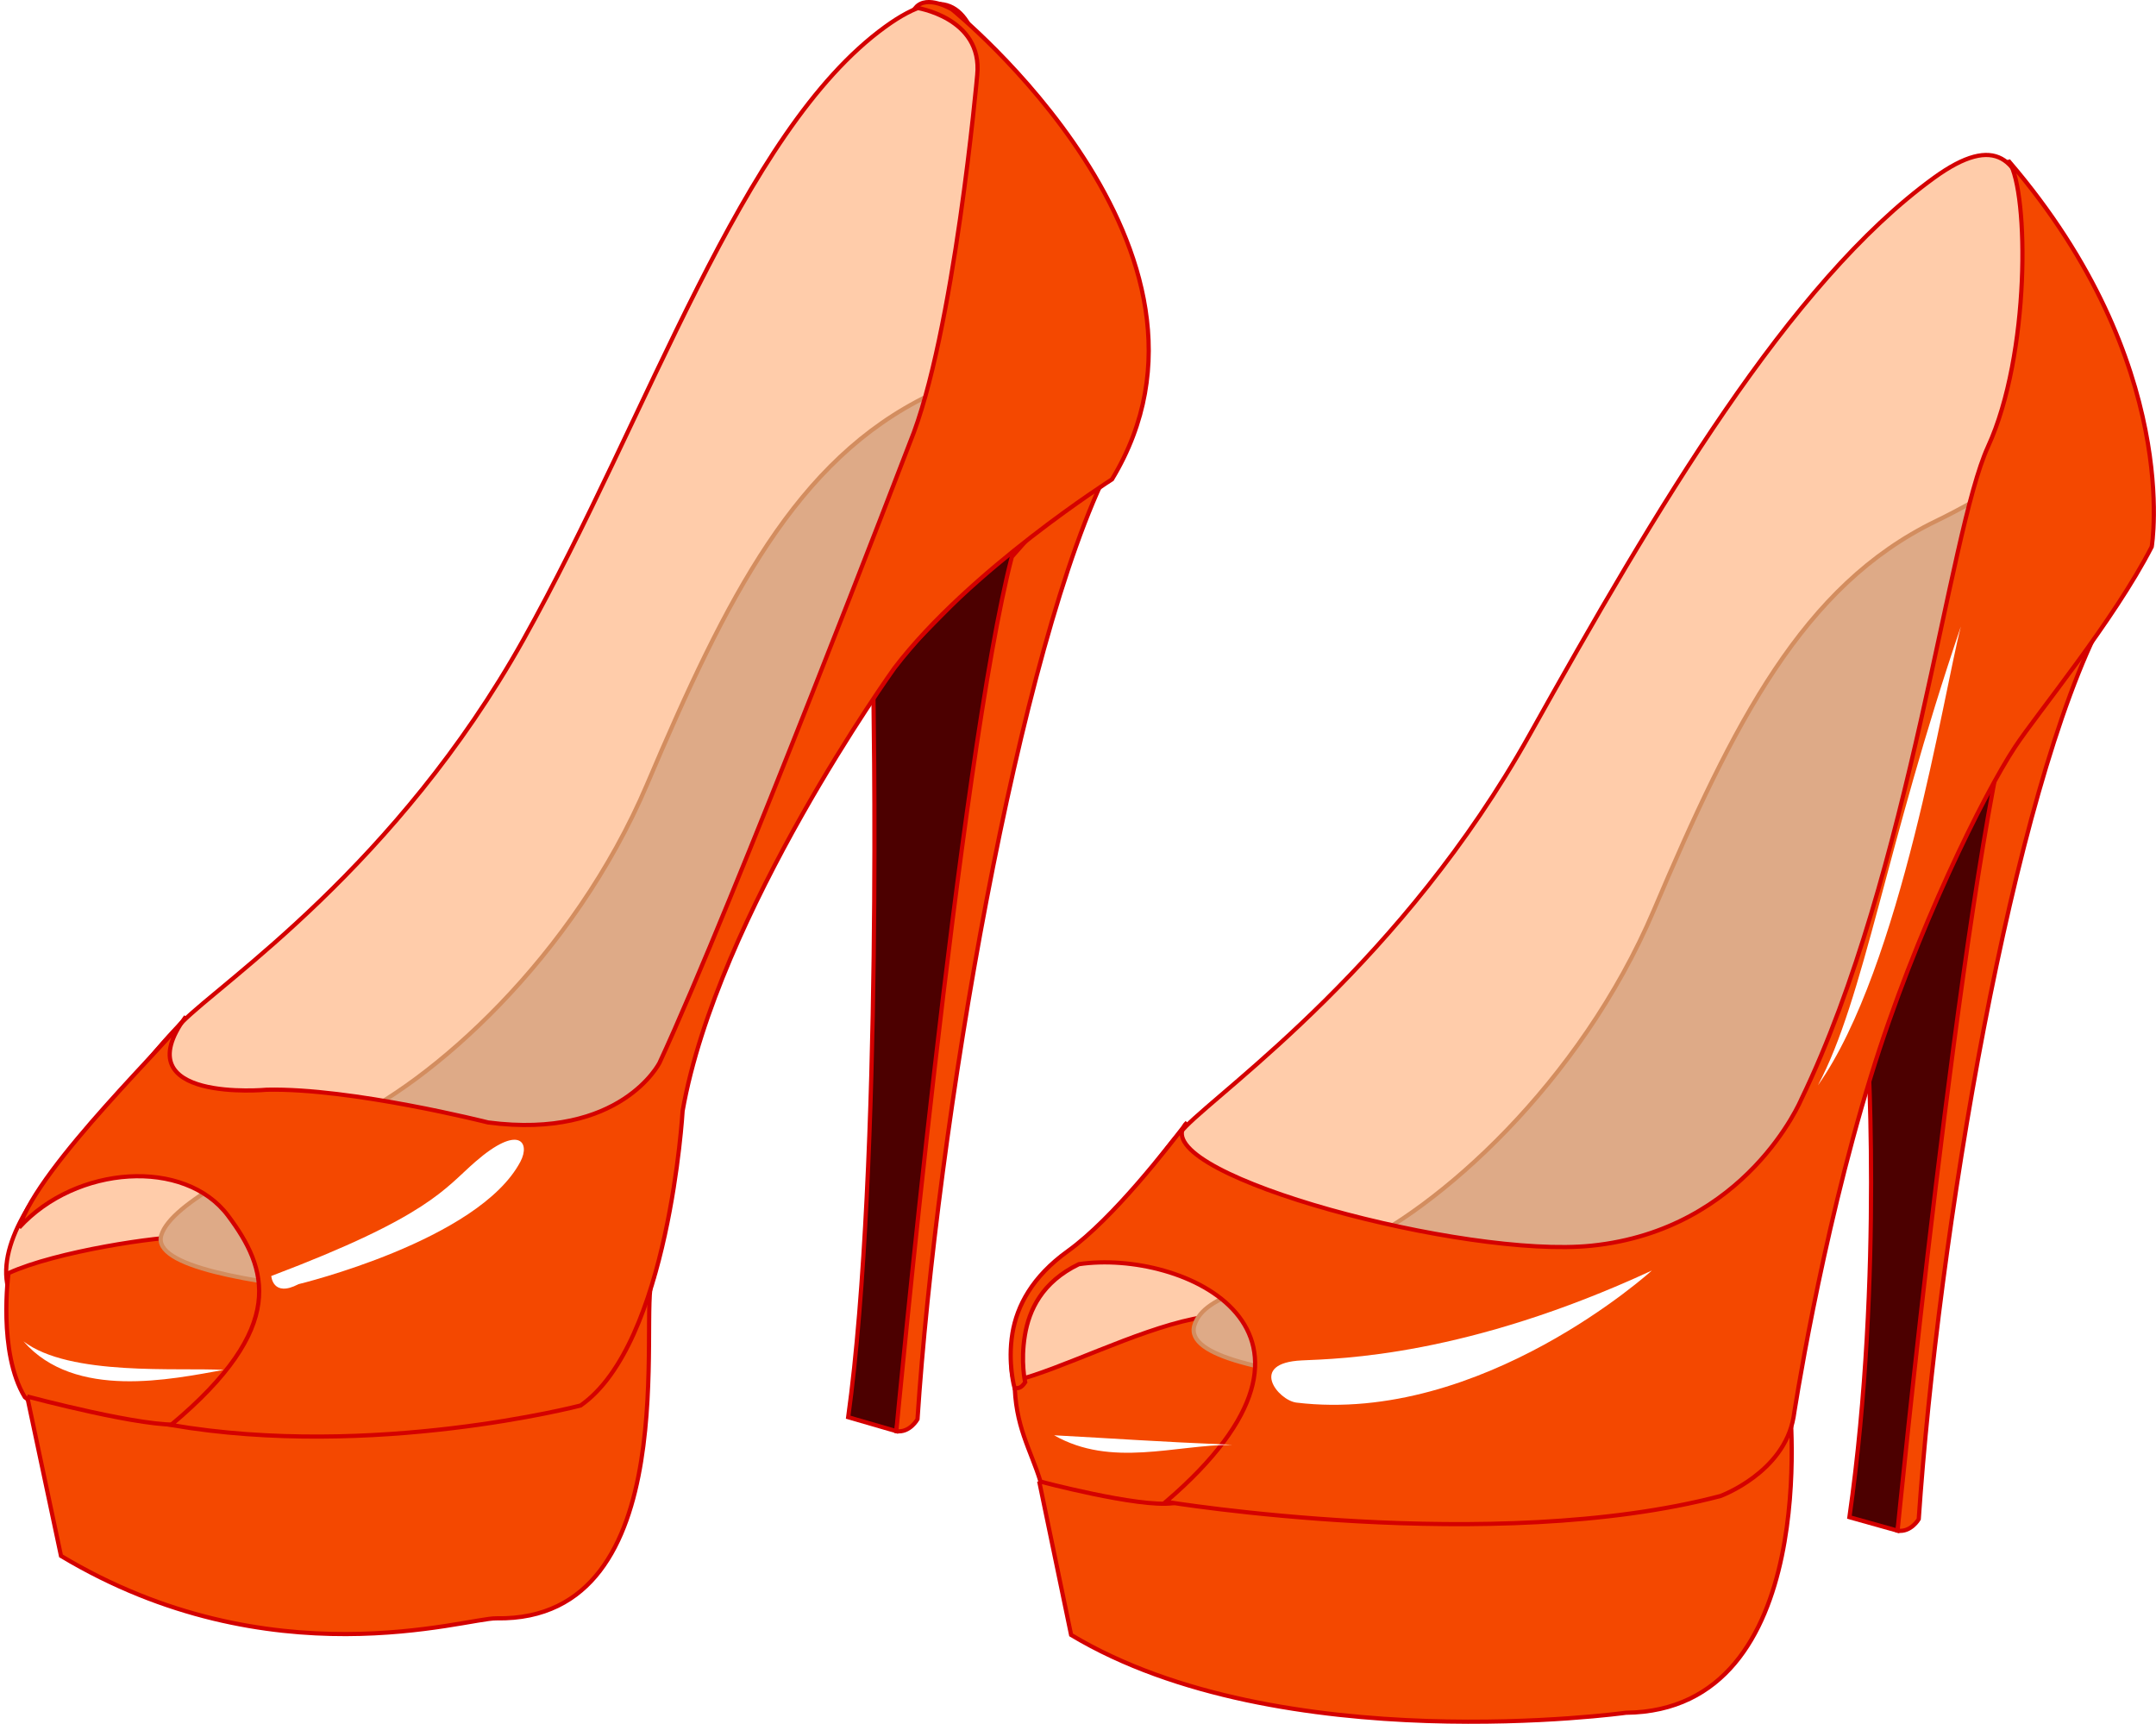 <?xml version="1.0" encoding="UTF-8"?>
<svg version="1.1" viewBox="0 0 1027.9 821.83" xmlns="http://www.w3.org/2000/svg">
<defs>
<filter id="e" x="-.278" y="-.087" width="1.556" height="1.173" color-interpolation-filters="sRGB">
<feGaussianBlur stdDeviation="7.899"/>
</filter>
<filter id="d" x="-.211" y="-.598" width="1.422" height="2.196" color-interpolation-filters="sRGB">
<feGaussianBlur stdDeviation="15.948"/>
</filter>
<filter id="c" x="-.107" y="-1.095" width="1.215" height="3.191" color-interpolation-filters="sRGB">
<feGaussianBlur stdDeviation="3.805"/>
</filter>
<filter id="b" x="-.248" y="-.421" width="1.496" height="1.841" color-interpolation-filters="sRGB">
<feGaussianBlur stdDeviation="12.438"/>
</filter>
<filter id="a" x="-.117" y="-.588" width="1.235" height="2.176" color-interpolation-filters="sRGB">
<feGaussianBlur stdDeviation="4.664"/>
</filter>
</defs>
<g transform="translate(-31.646 -59.707)">
<g>
<g fill="#fca" stroke="#d40000" stroke-width="2">
<path d="m517.55 725.12c-11.086-21.021 3.309-55.248 27.307-70.272 25.618-16.038 34.361-40.046 52.245-58.2 18.444-18.722 103.57-78.846 163.8-186.64 60.233-107.79 123.79-215.52 192.81-265.53 59.716-43.265 42.977 52.121 61.265 115.21-56.083 136.25-59.899 272.49-168.25 408.74-105.75 132.97-277.24 155.18-329.18 56.693z" color="#000000"/>
<path d="m37.844 679.75c-11.086-21.021 8.111-49.46 27.307-70.272 21.813-23.649 35.63-44.486 53.514-62.64 18.444-18.722 102.3-74.407 162.53-182.2 60.233-107.79 103.49-242.16 172.52-292.17 59.716-43.265 42.977 52.121 61.265 115.21-56.083 136.25-59.899 167.21-139.07 325.02-76.188 151.86-286.12 265.54-338.06 167.05z" color="#000000"/>
</g>
<path d="m936.33 789.45-22.949-6.426c16.523-115.66 8.262-232.25 8.262-232.25l80.781-162.48z" color="#000000" fill="#4c0000" stroke="#d40000" stroke-width="2"/>
<path d="m936.33 789.45c6.426 0.918 10.098-5.508 10.098-5.508 9.18-134.94 44.429-346.87 88.125-429.61-12.3-6.548-43.144 37.637-43.144 37.637-24.785 91.797-55.078 397.48-55.078 397.48z" color="#000000" fill="#f44800" stroke="#d40000" stroke-width="2"/>
<path d="m458.98 742-22.949-6.646c16.523-119.63 11.934-349.39 11.934-349.39l75.207-75.962z" color="#000000" fill="#4c0000" stroke="#d40000" stroke-width="2"/>
<path d="m458.98 742c6.426 0.949 10.098-5.697 10.098-5.697 9.18-139.57 48.101-369.2 91.797-454.78-14.136 5.57-46.816 43.674-46.816 43.674-24.785 94.943-55.078 416.8-55.078 416.8z" color="#000000" fill="#f44800" stroke="#d40000" stroke-width="2"/>
<path d="m534.21 773.18-6.491-7.14c-4.682-15.25-12.314-26.566-12.333-48.034 44.319-10.923 140.18-73.008 129.17 15.578l-3.895 64.91z" color="#000000" fill="#f44800" stroke="#d40000" stroke-width="2"/>
<path d="m673.91 655.62c43.21-19.007 111.15-79.406 146.25-162.01 38.042-89.534 71.073-154.78 134.47-185.46 48.009-23.233 87.782-61.265 96.926 10.973l-95.097 142.65c-56.693 81.381-81.381 230.43-81.381 230.43-35.661 64.008-149.83 31.124-193.64 26.46s-85.04-11.938-80.323-27.19 32.638-18.183 72.794-35.846z" color="#000000" fill="#deaa87" stroke="#d38d5f" stroke-width="2"/>
<path d="m52.577 732.94-9.087-7.14c-12.982-21.42-7.789-59.127-7.789-59.127 22.97-10.467 71.91-17.626 84.446-17.268 24.801 0.708 44.903 25.778 54.462 44.589l-12.982 73.349z" color="#000000" fill="#f44800" stroke="#d40000" stroke-width="2"/>
<path d="m193.91 595.62c43.21-19.007 111.15-79.406 146.25-162.01 38.042-89.534 71.073-154.78 134.47-185.46 48.009-23.233 87.782-61.265 96.926 10.973-44.256 46.652-94.844 93.392-132.77 139.96-56.693 81.381-94.836 212.49-94.836 212.49-35.661 64.008-104.08 68.796-147.89 64.132s-92.216-11.938-87.499-27.19 45.195-35.225 85.351-52.888z" color="#000000" fill="#deaa87" stroke="#d38d5f" stroke-width="2"/>
<path d="m44.589 725.46 16.141 76.013c99.899 59.939 193.26 29.509 207.58 29.762 91.689 1.615 67.556-147.7 74.344-161.27l-224.22 68.718c-16.299 2.183-73.843-13.219-73.843-13.219z" color="#000000" fill="#f44800" stroke="#d40000" stroke-width="2"/>
<path d="m485.61 64.258s142.29 114.75 76.191 223.98c0 0-67.93 43.145-103.73 89.961 0 0-84.453 117.5-100.98 211.13 0 0-6.426 111.07-48.652 140.45 0 0-98.872 25.814-195.26 9.291 56.053-46.891 45.937-74.678 27.23-99.743-20.693-27.725-72.516-24.076-99.592 5.572 9.294-29.805 73.838-90.753 79.437-100.55-30.293 41.309 38.555 34.883 38.555 34.883 40.391-0.918 105.57 15.605 105.57 15.605 63.34 8.262 81.699-28.457 81.699-28.457 34.883-75.273 119.34-295.59 119.34-295.59 21.113-51.406 32.129-175.33 32.129-175.33 2.754-27.539-29.375-32.129-29.375-32.129 5.508-6.426 17.441 0.918 17.441 0.918z" color="#000000" fill="#f44800" stroke="#d40000" stroke-width="2"/>
<path d="m527.09 765.89 15.223 73.259c99.899 59.939 264.49 37.105 264.49 37.105 94.19-0.951 78.016-148.42 78.016-148.42l-293.99 48.522c-16.299 2.183-63.745-10.466-63.745-10.466z" color="#000000" fill="#f44800" stroke="#d40000" stroke-width="2"/>
<path d="m989.56 136.78c9.366 14.986 10.061 91.899-10.094 135.84-18.929 41.272-36.707 202.87-89.031 311.19 0 0-26.003 62.209-100.06 69.781-60.359 6.172-207.18-33.124-194.53-56.5-6.624 8.445-33.075 43.235-55.14 59.1-16.91 12.158-24.186 26.048-26.36 39.087-2.377 14.26 1 26.188 1 26.188 1.927 0.135 3.145 0.046 5.072-2.776 0 0-2.272-9.621-0.134-22.443 1.989-11.935 8.106-25.336 25.719-33.844 49.241-7.324 136.75 31.538 41.5 113.28 0 0 156.05 25.707 264.38-2.75 0 0 30.285-11.035 34.875-37.656 0 0 12.593-83.626 36.844-162.44 21.561-70.069 54.064-134.78 68.719-157 10.72-16.254 47.003-60.018 65.188-95.469 0 0 14.68-87.207-67.938-183.59zm-391.97 458.06c-0.752 0.719-1.338 1.465-1.75 2.219 0.962-1.227 1.75-2.219 1.75-2.219z" color="#000000" fill="#f44800" stroke="#d40000" stroke-width="2"/>
<path d="m534.21 743.97c27.323 15.578 57.485 4.544 85.032 4.544-36.402-1.515-56.688-3.029-85.032-4.544z" color="#000000" fill="#fff" filter="url(#c)"/>
<path d="m652.35 708.27c-25.772 1.182-11.355 19.068-2.596 20.122 88.41 10.638 169.42-62.963 169.42-62.963-88.278 40.893-148.67 42.008-166.82 42.841z" color="#000000" fill="#fff" filter="url(#d)"/>
<path d="m966.51 358.4c-35.744 104.91-45.995 177.2-68.156 218.75 39.862-56.413 59.897-187.09 68.156-218.75z" color="#000000" fill="#fff" filter="url(#e)"/>
<path d="m160.98 668.03c75.319-28.489 82.505-41.625 97.365-54.525 20.63-17.907 26.304-9.253 21.42 0-19.908 37.715-105.8 58.419-105.8 58.419-12.333 6.491-12.982-3.895-12.982-3.895z" color="#000000" fill="#fff" filter="url(#b)"/>
<path d="m42.841 699.18c24.555 28.16 70.728 17.988 95.418 13.631-21.28-1.252-73.433 3.181-95.418-13.631z" color="#000000" fill="#fff" filter="url(#a)"/>
</g>
</g>
</svg>
